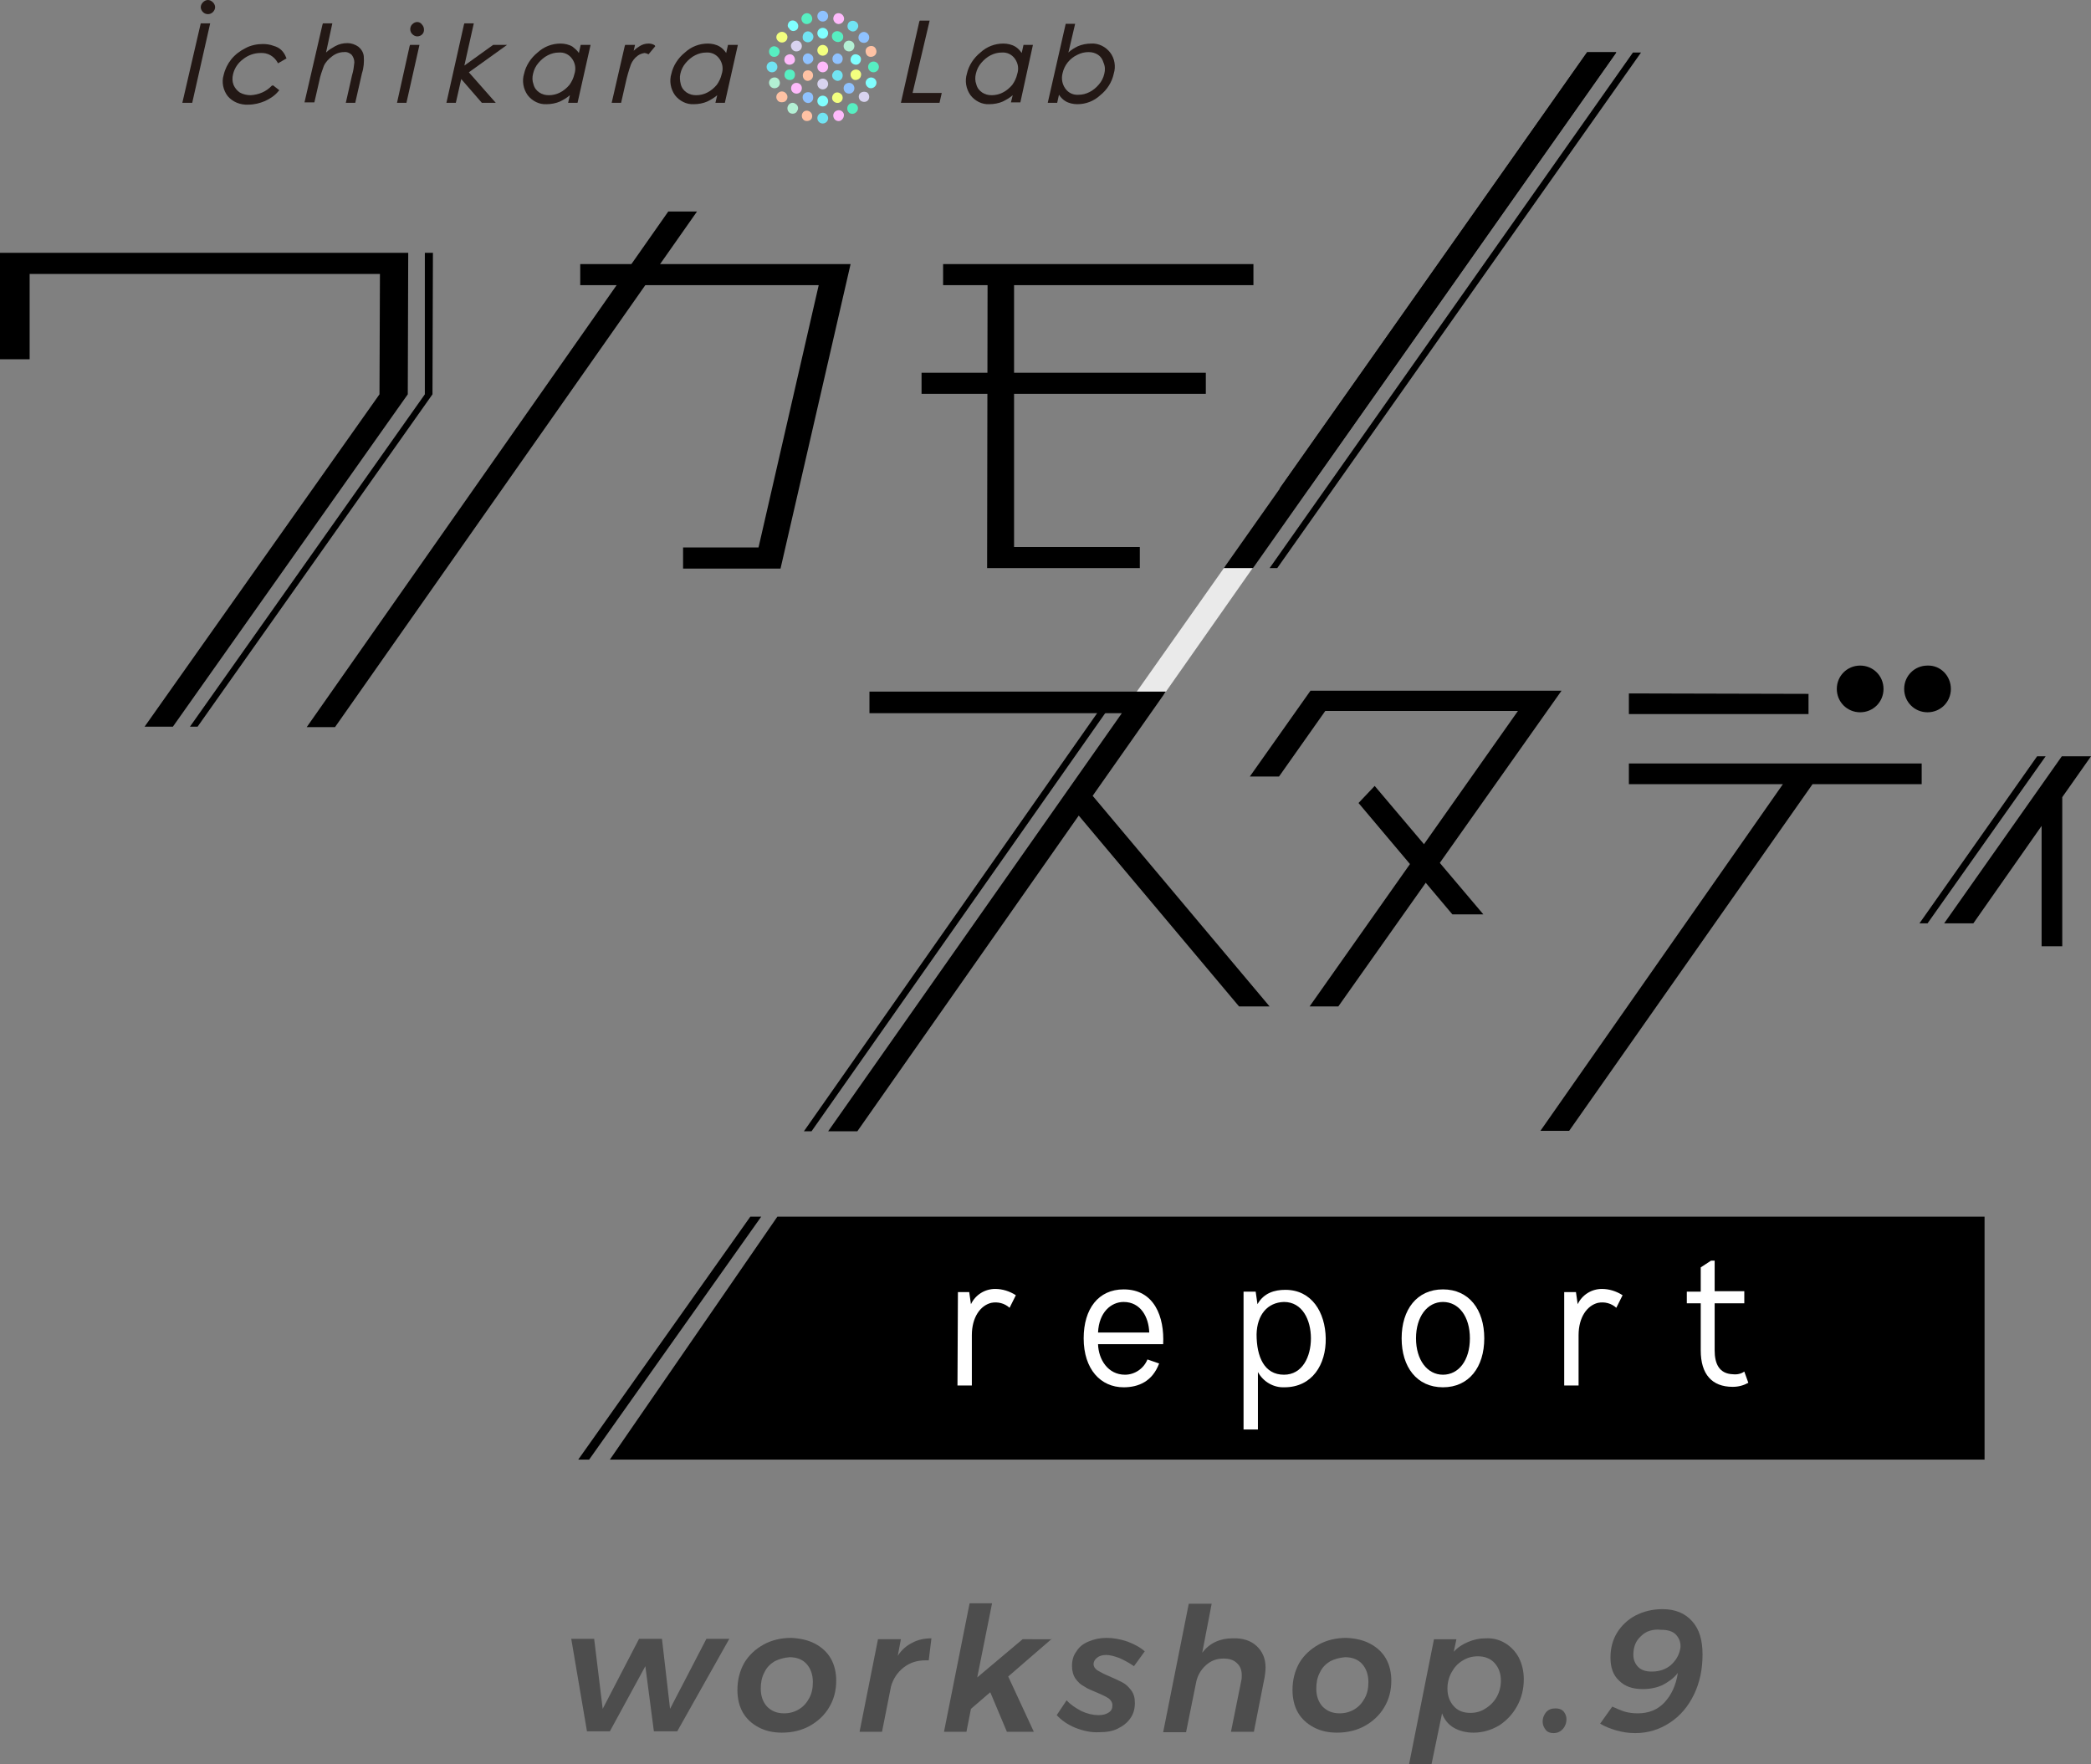 <?xml version="1.0" encoding="utf-8"?>
<!-- Generator: Adobe Illustrator 26.4.1, SVG Export Plug-In . SVG Version: 6.00 Build 0)  -->
<svg version="1.1" id="レイヤー_1" xmlns="http://www.w3.org/2000/svg" xmlns:xlink="http://www.w3.org/1999/xlink" x="0px"
	 y="0px" viewBox="0 0 465.6 392.8" style="enable-background:new 0 0 465.6 392.8;" xml:space="preserve">
<rect x="0" y="0" width="465.6" height="392.8" fill="#808080" stroke="none"/>
<style type="text/css">
	.st0{clip-path:url(#SVGID_00000179608930822910123710000002527903540267841952_);}
	.st1{fill:none;stroke:#000000;stroke-width:1.98;stroke-miterlimit:10;}
	.st2{fill:#FFFFFF;}
	.st3{fill:#EAEAEA;}
	.st4{fill:#57EFC2;}
	.st5{fill:#F3FF7F;}
	.st6{fill:#D8D3EF;}
	.st7{fill:#71E4F3;}
	.st8{fill:#B3F0D4;}
	.st9{fill:#FFC2A4;}
	.st10{fill:#FEBAFB;}
	.st11{fill:#8FC2FF;}
	.st12{fill:#80FFFF;}
	.st13{fill:#231815;}
	.st14{fill:#4D4D4D;}
</style>
<g id="レイヤー_2_00000178899672827191476060000011241442842865776572_">
	<g id="レイヤー_1-2">
		<g>
			<g>
				<g>
					<g>
						<defs>
							<polygon id="SVGID_1_" points="441.9,325 121.8,325 159.2,270.9 441.9,270.9 							"/>
						</defs>
						<clipPath id="SVGID_00000016061571045688275440000017078405025808709023_">
							<use xlink:href="#SVGID_1_"  style="overflow:visible;"/>
						</clipPath>
						<g style="clip-path:url(#SVGID_00000016061571045688275440000017078405025808709023_);">
							<polygon points="459.1,325 135.8,325 173.1,270.9 459.1,270.9 							"/>
							<line class="st1" x1="170.7" y1="267.5" x2="126.5" y2="329.9"/>
						</g>
					</g>
				</g>
			</g>
		</g>
		<path class="st2" d="M215.8,287.6l0.4,2.8c1-2.1,3.1-3.4,5.4-3.4c1.6,0,3.2,0.5,4.6,1.4l-1.4,2.8c-1.1-1-2.6-1.4-4.1-1.1
			c-2.4,0.6-4.3,3.2-4.3,7.2v11.2h-3.2l0.1-20.8h2.5V287.6z"/>
		<path class="st2" d="M258.1,303.6c-1.5,4-4.6,5.3-7.9,5.3c-5.1,0-8.9-4-8.9-10.9c0-6.6,3.3-10.9,8.9-10.9c6.9,0,9.1,6.2,8.8,12.2
			h-14.5c0.1,3.4,2.2,6.8,6,6.8c2.2,0,4.2-1.4,5-3.4L258.1,303.6z M255.9,296.7c-0.1-3.4-1.9-6.8-5.7-6.8c-2.8,0-5.5,2.3-5.7,6.8
			H255.9z"/>
		<path class="st2" d="M279.6,287.6l0.4,2.8c1.4-2.5,3.8-3.2,6.2-3.2c5.9,0,8.9,5,9,10.8s-3,10.9-9.2,10.9c-2.4,0.1-4.7-1.2-5.9-3.4
			v12.8h-3.2v-30.7L279.6,287.6L279.6,287.6z M279.8,297.1c0,5,1.7,9,6.1,9c4.1,0,6-4,6-8.1s-1.9-8.1-6-8.1
			C282.2,290,279.9,292.8,279.8,297.1z"/>
		<path class="st2" d="M321.3,287.1c5.8,0,9.2,4.5,9.2,10.9s-3.4,10.9-9.2,10.9s-9.2-4.5-9.2-10.9S315.5,287.1,321.3,287.1z
			 M321.3,289.9c-3.5,0-6,3.3-6,8.1s2.5,8.1,6,8.1s6-3.2,6-8.1S324.8,289.9,321.3,289.9z"/>
		<path class="st2" d="M350.9,287.6l0.4,2.8c1-2.1,3.1-3.4,5.4-3.4c1.6,0,3.2,0.5,4.6,1.4l-1.4,2.8c-1.1-1-2.6-1.4-4.1-1.1
			c-2.4,0.6-4.3,3.2-4.3,7.2v11.2h-3.2v-20.8h2.6V287.6z"/>
		<path class="st2" d="M375.6,287.6h3.1v-5.4l2.3-1.5h0.8v6.8h6.6v2.7h-6.6v10.5c0,2.8,0.9,5.2,4.1,5.3c0.9,0.1,1.8-0.1,2.5-0.6
			l0.9,2.5c-1.1,0.6-2.2,0.9-3.5,0.9c-4.6,0-7.1-2.8-7.1-8.1v-10.5h-3.1L375.6,287.6z"/>
		<polygon class="st3" points="252.7,154.6 259.2,154.6 279.2,126.1 272.8,126.1 		"/>
		<path d="M219.9,63.5H210v-4.7h69.1v4.7h-53.3v58.3h28v4.7h-34L219.9,63.5L219.9,63.5z"/>
		<path d="M402.7,154.5v4.5h-40v-4.6L402.7,154.5z"/>
		<polygon points="306.1,175 330.3,203.6 323.4,203.6 302.5,178.8 		"/>
		<polygon points="341.2,153.8 341.2,153.8 291.8,153.8 278.3,172.9 284.8,172.9 295.1,158.3 338,158.3 291.6,224.1 298,224.1 
			347.7,153.8 		"/>
		<path d="M419.4,153.4c0,2.9-2.3,5.2-5.2,5.2c-2.9,0-5.2-2.3-5.2-5.2s2.3-5.2,5.2-5.2S419.4,150.5,419.4,153.4L419.4,153.4z"/>
		<path d="M434.4,153.4c0,2.9-2.3,5.2-5.2,5.2c-2.9,0-5.2-2.3-5.2-5.2s2.3-5.2,5.2-5.2l0,0C432.1,148.1,434.4,150.5,434.4,153.4z"/>
		<path d="M247.1,154.8h1.8l-68.2,97.1H179L247.1,154.8z"/>
		<polygon points="465.6,168.4 459.1,168.4 432.9,205.6 439.4,205.6 454.6,183.9 454.6,210.7 459.2,210.7 459.2,177.5 		"/>
		<polygon points="455.5,168.4 453.6,168.4 427.4,205.6 429.2,205.6 		"/>
		<polygon points="189.4,58.8 129.2,58.8 129.2,63.5 182.3,63.5 168.9,121.9 152.1,121.9 152.1,126.6 173.8,126.6 		"/>
		<path d="M205.2,87.7V83h63.3v4.7H205.2z"/>
		<polygon points="243.3,177.2 259.6,154 193.6,154 193.6,158.8 249.8,158.8 184.4,251.9 190.9,251.9 240.2,181.6 275.9,224.1 
			282.7,224.1 		"/>
		<polygon points="282.7,126.5 284.4,126.5 365.4,11.7 363.6,11.7 		"/>
		<polygon points="427.9,170 362.7,170 362.7,174.6 397,174.6 343,251.8 349.4,251.8 403.6,174.6 427.9,174.6 		"/>
		<polygon points="155.2,47.1 148.8,47.1 68.3,161.9 74.6,161.9 		"/>
		<polygon points="272.5,126.5 279,126.5 359.9,11.7 353.4,11.7 		"/>
		<polyline points="291.4,108.8 359.9,11.6 353.4,11.6 284.9,108.8 		"/>
		<polygon points="90.8,87.8 90.8,87.8 90.8,87.8 90.8,87.8 90.9,56.3 0,56.3 0,80 6.6,80 6.6,61 84.6,61 84.5,87.8 84.5,87.8 
			32.2,161.8 38.5,161.8 		"/>
		<polygon points="96.4,56.3 94.6,56.3 94.6,87.8 94.6,87.8 42.3,161.8 44,161.8 96.3,87.8 96.3,87.8 		"/>
		<path class="st4" d="M174.7,16.9c-0.1-0.6,0.2-1.3,0.9-1.4c0.6-0.1,1.3,0.2,1.4,0.9c0.1,0.6-0.2,1.3-0.9,1.4l0,0
			C175.4,17.9,174.8,17.5,174.7,16.9L174.7,16.9z"/>
		<path class="st4" d="M187,7.1c0.6,0.2,0.9,0.9,0.7,1.5s-0.9,0.9-1.5,0.7c-0.1,0-0.1,0-0.2-0.1c-0.6-0.2-0.9-0.9-0.7-1.5
			s0.9-0.9,1.5-0.7C186.9,7,186.9,7,187,7.1z"/>
		<path class="st4" d="M179.3,3c0.6-0.2,1.3,0.1,1.5,0.8c0.2,0.6-0.1,1.3-0.8,1.5c-0.6,0.2-1.3-0.1-1.5-0.8l0,0
			C178.3,3.9,178.7,3.2,179.3,3z"/>
		<path class="st4" d="M190.5,25.1c-0.5,0.4-1.3,0.3-1.6-0.2l0,0c-0.4-0.5-0.3-1.3,0.2-1.7c0.5-0.4,1.3-0.3,1.7,0.2
			C191.2,23.9,191.1,24.7,190.5,25.1L190.5,25.1z"/>
		<circle class="st4" cx="194.5" cy="14.9" r="1.2"/>
		<circle class="st5" cx="183.2" cy="11.2" r="1.2"/>
		<path class="st5" d="M187,22.8c-0.6,0.3-1.3,0-1.6-0.5c-0.3-0.6,0-1.3,0.5-1.6c0.6-0.3,1.3,0,1.6,0.5l0,0
			C187.8,21.8,187.6,22.5,187,22.8L187,22.8z"/>
		<path class="st5" d="M173.1,7.6c0.4-0.5,1.1-0.7,1.7-0.3s0.7,1.1,0.3,1.7l0,0c-0.4,0.5-1.1,0.6-1.6,0.3l0,0
			C172.8,8.9,172.7,8.1,173.1,7.6C173,7.6,173,7.6,173.1,7.6z"/>
		<path class="st5" d="M191.7,16.9c-0.1,0.6-0.8,1-1.4,0.9l0,0c-0.6-0.1-1-0.8-0.9-1.4s0.8-1,1.4-0.9
			C191.5,15.6,191.9,16.3,191.7,16.9z"/>
		<circle class="st6" cx="183.2" cy="18.7" r="1.2"/>
		<path class="st6" d="M176.4,9.5c0.4-0.5,1.2-0.6,1.7-0.2s0.6,1.2,0.2,1.7c-0.4,0.5-1.2,0.6-1.7,0.2S175.9,10,176.4,9.5L176.4,9.5
			L176.4,9.5z"/>
		<circle class="st7" cx="171.9" cy="14.9" r="1.2"/>
		<path class="st8" d="M175.8,25.1c-0.5-0.4-0.6-1.1-0.3-1.6l0,0c0.3-0.6,1.1-0.8,1.6-0.4c0.6,0.3,0.8,1.1,0.4,1.6
			c0,0.1-0.1,0.1-0.1,0.2C177.1,25.3,176.4,25.5,175.8,25.1L175.8,25.1z"/>
		<path class="st6" d="M193.3,22.3c-0.4,0.5-1.2,0.5-1.7,0.1c-0.4-0.4-0.5-1-0.2-1.5c0.4-0.5,1.1-0.6,1.7-0.3
			C193.6,21,193.7,21.8,193.3,22.3L193.3,22.3z"/>
		<path class="st9" d="M178.9,17.4c-0.3-0.6-0.1-1.3,0.4-1.6c0.6-0.3,1.3-0.1,1.6,0.4c0.3,0.6,0.1,1.3-0.4,1.6
			C179.9,18.2,179.2,18,178.9,17.4L178.9,17.4z"/>
		<path class="st9" d="M173.1,22.3c-0.4-0.5-0.3-1.3,0.3-1.7c0.5-0.4,1.3-0.3,1.7,0.3c0.4,0.5,0.3,1.3-0.3,1.7l0,0
			C174.2,22.9,173.4,22.8,173.1,22.3L173.1,22.3z"/>
		<path class="st9" d="M179.3,26.9c-0.6-0.2-0.9-0.9-0.7-1.5s0.8-0.9,1.4-0.7c0.6,0.2,1,0.8,0.8,1.5C180.7,26.7,180,27.1,179.3,26.9
			C179.4,26.9,179.3,26.9,179.3,26.9z"/>
		<path class="st9" d="M195.1,11.1c0.2,0.6-0.1,1.3-0.8,1.5s-1.3-0.1-1.5-0.8s0.1-1.3,0.8-1.5S194.9,10.4,195.1,11.1L195.1,11.1z"/>
		<path class="st7" d="M190.5,4.8c0.6,0.3,0.8,1.1,0.4,1.6c-0.3,0.6-1.1,0.8-1.6,0.4c-0.1,0-0.1-0.1-0.2-0.1
			c-0.5-0.4-0.5-1.2-0.1-1.7C189.4,4.6,190,4.5,190.5,4.8z"/>
		<circle class="st10" cx="183.2" cy="14.9" r="1.2"/>
		<path class="st10" d="M176.4,20.4c-0.4-0.5-0.3-1.3,0.2-1.7s1.3-0.3,1.7,0.2s0.3,1.3-0.2,1.7S176.8,20.9,176.4,20.4L176.4,20.4z"
			/>
		<path class="st10" d="M187.1,26.9c-0.6,0.2-1.3-0.1-1.5-0.8l0,0c-0.2-0.6,0.1-1.3,0.8-1.5c0.6-0.2,1.3,0.1,1.5,0.8l0,0
			C188,26,187.7,26.6,187.1,26.9C187.1,26.8,187.1,26.8,187.1,26.9z"/>
		<path class="st10" d="M187.1,3c0.6,0.2,1,0.9,0.8,1.5s-0.9,1-1.5,0.8s-1-0.9-0.8-1.5l0,0C185.8,3.1,186.4,2.8,187.1,3
			C187,3,187,3,187.1,3z"/>
		<path class="st11" d="M178.9,12.5c0.3-0.6,1.1-0.8,1.6-0.4c0.6,0.3,0.8,1.1,0.4,1.6s-1.1,0.8-1.6,0.4l0,0
			C178.8,13.8,178.6,13,178.9,12.5z"/>
		<path class="st8" d="M190,9.5c0.4,0.5,0.3,1.3-0.2,1.7s-1.3,0.3-1.7-0.2s-0.3-1.3,0.2-1.7l0,0C188.8,8.9,189.6,9,190,9.5z"/>
		<circle class="st12" cx="183.2" cy="7.4" r="1.2"/>
		<path class="st10" d="M174.7,13c0.1-0.6,0.8-1,1.4-0.9s1,0.8,0.9,1.4c-0.1,0.6-0.8,1-1.4,0.9C174.9,14.3,174.5,13.6,174.7,13
			L174.7,13z"/>
		<circle class="st12" cx="183.2" cy="22.5" r="1.2"/>
		<path class="st12" d="M191.7,13c0.1,0.6-0.3,1.3-0.9,1.4c-0.6,0.1-1.3-0.3-1.4-0.9c-0.1-0.6,0.3-1.3,0.9-1.4l0,0
			C190.9,12,191.6,12.4,191.7,13z"/>
		<path class="st12" d="M175.8,4.8c0.5-0.4,1.3-0.3,1.7,0.3c0.4,0.5,0.3,1.3-0.2,1.6l0,0c-0.6,0.4-1.3,0.2-1.6-0.4
			C175.2,5.9,175.4,5.2,175.8,4.8L175.8,4.8z"/>
		<path class="st8" d="M171.3,18.8c-0.2-0.6,0.1-1.3,0.8-1.5c0.6-0.2,1.3,0.1,1.5,0.8l0,0c0.2,0.6-0.1,1.3-0.8,1.5
			S171.5,19.4,171.3,18.8z"/>
		<path class="st12" d="M195.1,18.8c-0.2,0.6-0.9,1-1.5,0.8s-1-0.9-0.8-1.5s0.9-1,1.5-0.8C195,17.5,195.3,18.2,195.1,18.8
			L195.1,18.8z"/>
		<path class="st11" d="M187.5,12.5c0.3,0.6,0.1,1.3-0.4,1.6c-0.6,0.3-1.3,0.1-1.6-0.4c-0.3-0.6-0.1-1.3,0.4-1.6l0,0
			C186.4,11.7,187.1,11.9,187.5,12.5L187.5,12.5z"/>
		<path class="st11" d="M179.4,22.8c-0.6-0.3-0.8-1-0.6-1.6c0.3-0.6,1-0.8,1.6-0.6s0.8,1,0.6,1.6l0,0
			C180.7,22.9,180,23.1,179.4,22.8L179.4,22.8z"/>
		<path class="st11" d="M190,20.4c-0.4,0.5-1.1,0.6-1.7,0.2l0,0c-0.5-0.4-0.6-1.2-0.2-1.7c0.4-0.5,1.2-0.6,1.7-0.2l0,0
			C190.3,19.1,190.4,19.9,190,20.4L190,20.4z"/>
		<circle class="st11" cx="183.2" cy="3.6" r="1.2"/>
		<path class="st4" d="M171.3,11.1c0.2-0.6,0.9-1,1.5-0.7c0.6,0.2,1,0.9,0.7,1.5c-0.2,0.6-0.9,0.9-1.5,0.7
			C171.4,12.4,171.1,11.7,171.3,11.1L171.3,11.1z"/>
		<path class="st11" d="M193.3,7.6c0.4,0.5,0.3,1.3-0.2,1.7s-1.3,0.3-1.7-0.2s-0.3-1.3,0.2-1.7l0,0C192.2,6.9,192.9,7.1,193.3,7.6z"
			/>
		<path class="st7" d="M187.5,17.4c-0.3,0.6-1.1,0.8-1.6,0.4c-0.6-0.3-0.8-1.1-0.4-1.6c0.3-0.6,1-0.7,1.6-0.4
			C187.6,16.1,187.8,16.8,187.5,17.4L187.5,17.4z"/>
		<path class="st7" d="M179.4,7.1c0.6-0.3,1.3,0,1.6,0.6s0,1.3-0.6,1.6s-1.3,0-1.6-0.5C178.6,8.1,178.8,7.4,179.4,7.1L179.4,7.1z"/>
		<circle class="st7" cx="183.2" cy="26.3" r="1.2"/>
		<path class="st13" d="M60.5,19.1c-1.2,1.3-2.9,2-4.7,2.1c-0.8,0-1.7-0.2-2.4-0.6c-0.6-0.4-1.1-1-1.4-1.7c-0.3-0.8-0.3-1.6-0.1-2.4
			c0.3-1.3,1.1-2.5,2.2-3.3c1.1-0.9,2.5-1.4,3.9-1.4c1.6-0.1,3,0.7,3.8,2.1l0.1,0.2l1.9-1.1l-0.1-0.2c-0.2-0.6-0.6-1.2-1-1.6
			c-0.5-0.5-1.1-0.8-1.8-1c-0.8-0.3-1.6-0.4-2.4-0.4c-1.3,0-2.7,0.3-3.8,0.9c-1.2,0.6-2.3,1.4-3.2,2.5c-0.8,1-1.4,2.2-1.7,3.5
			c-0.5,1.6-0.1,3.4,0.9,4.7c1.1,1.3,2.8,2,4.6,1.9c1.3,0,2.5-0.3,3.7-0.8c1.1-0.5,2.2-1.2,3-2.2l0.2-0.2L60.8,19L60.5,19.1z"/>
		<path class="st13" d="M79.8,10.4c-0.7-0.5-1.6-0.8-2.4-0.8c-1,0-1.9,0.2-2.8,0.7c-0.7,0.4-1.4,0.8-2,1.4L74,5.2h-2.1l-0.1,0.3
			l-4,17.3H70l1.1-4.8c0.2-1.1,0.6-2.2,1-3.3c0.4-0.9,1.1-1.6,1.9-2.2c0.8-0.6,1.7-0.9,2.6-0.9c0.6-0.1,1.3,0.2,1.7,0.6
			c0.4,0.5,0.6,1.1,0.6,1.7c-0.1,0.9-0.2,1.9-0.5,2.8L77,22.9h2.1l1.5-6.6c0.4-1.2,0.5-2.5,0.4-3.8C80.9,11.6,80.4,10.9,79.8,10.4z"
			/>
		<path class="st13" d="M92.9,4.9c-0.4,0-0.8,0.2-1.1,0.5c-0.6,0.6-0.6,1.6,0,2.2c0.3,0.3,0.7,0.5,1.1,0.5c0.9,0,1.6-0.7,1.5-1.6
			c0-0.4-0.2-0.8-0.5-1.1C93.7,5.1,93.3,4.9,92.9,4.9z"/>
		<polygon class="st13" points="91.2,10.3 88.4,22.9 90.5,22.9 93.4,10 91.3,10 		"/>
		<path class="st13" d="M46.3,0c-0.4,0-0.8,0.2-1.1,0.5s-0.5,0.7-0.5,1.1s0.2,0.8,0.5,1.1c0.6,0.6,1.6,0.6,2.2,0
			c0.3-0.3,0.5-0.7,0.5-1.1s-0.2-0.8-0.5-1.1C47.1,0.2,46.7,0,46.3,0z"/>
		<polygon class="st13" points="40.6,22.9 42.8,22.9 46.8,5.2 44.7,5.2 		"/>
		<polygon class="st13" points="112.9,10 109.8,10 103.4,14.6 105.5,5.2 103.4,5.2 103.3,5.5 99.4,22.9 101.5,22.9 102.7,17.6 
			107.3,22.9 110.4,22.9 104.4,16.1 		"/>
		<path class="st13" d="M129.3,10l-0.4,1.8c-0.4-0.6-0.9-1-1.4-1.4c-0.8-0.5-1.8-0.7-2.7-0.7c-1.9,0-3.7,0.7-5.1,2
			c-1.5,1.2-2.6,2.9-3,4.7c-0.5,1.6-0.2,3.4,0.8,4.8c1,1.3,2.6,2.1,4.2,2c1,0,2.1-0.2,3-0.6c0.8-0.4,1.5-0.8,2.2-1.4l-0.4,1.7h2.1
			l2.9-12.9L129.3,10L129.3,10z M127.9,16.5c-0.2,0.9-0.6,1.7-1.1,2.4c-0.6,0.7-1.3,1.3-2.1,1.7c-0.8,0.4-1.6,0.6-2.5,0.6
			c-0.8,0-1.5-0.2-2.1-0.6s-1.1-1-1.3-1.8c-0.3-0.8-0.3-1.6-0.1-2.4c0.2-0.9,0.6-1.7,1.2-2.4s1.3-1.3,2.1-1.7
			c0.8-0.4,1.6-0.6,2.4-0.6c1.2-0.1,2.3,0.4,3,1.4C128.1,14.1,128.3,15.3,127.9,16.5z"/>
		<path class="st13" d="M162.1,10l-0.4,1.8c-0.4-0.6-0.9-1.1-1.4-1.4c-0.8-0.5-1.8-0.7-2.7-0.7c-1.9,0-3.7,0.7-5.1,2
			c-1.5,1.2-2.6,2.9-3,4.7c-0.5,1.6-0.2,3.4,0.8,4.8c1,1.3,2.6,2.1,4.2,2c1,0,2.1-0.2,3-0.6c0.8-0.4,1.5-0.8,2.2-1.4l-0.4,1.7h2.1
			l2.9-12.9C164.3,10,162.1,10,162.1,10z M160.7,16.5c-0.2,0.9-0.6,1.7-1.1,2.4c-0.6,0.7-1.3,1.3-2.1,1.7c-0.8,0.4-1.6,0.6-2.5,0.6
			c-0.8,0-1.5-0.2-2.1-0.6s-1.1-1-1.3-1.8s-0.3-1.6-0.1-2.4c0.2-0.9,0.6-1.7,1.2-2.4c0.6-0.7,1.3-1.3,2.1-1.7s1.6-0.6,2.4-0.6
			c1.2-0.1,2.3,0.4,3,1.4C160.9,14.1,161.1,15.3,160.7,16.5z"/>
		<path class="st13" d="M145.8,10.1c-0.4-0.3-0.9-0.4-1.4-0.4c-0.7,0-1.4,0.2-2,0.6c-0.5,0.3-0.9,0.6-1.3,1l0.3-1.3h-2.2l-0.1,0.3
			l-2.9,12.6h2.1l1-4.4c0.3-1.4,0.7-2.8,1.2-4.2c0.3-0.7,0.8-1.4,1.5-1.9c0.4-0.3,0.9-0.5,1.5-0.6c0.2,0,0.5,0.1,0.7,0.2l0.2,0.1
			l1.5-1.8L145.8,10.1z"/>
		<polygon class="st13" points="207,4.6 204.8,4.6 204.7,4.8 200.6,22.9 209.2,22.9 209.7,20.7 203.2,20.7 		"/>
		<path class="st13" d="M227.9,10l-0.4,1.8c-0.4-0.6-0.9-1.1-1.4-1.4c-0.8-0.5-1.8-0.7-2.7-0.7c-1.9,0-3.7,0.7-5.1,2
			c-1.5,1.2-2.6,2.9-3,4.7c-0.5,1.6-0.2,3.4,0.8,4.8c1,1.3,2.6,2.1,4.2,2c1,0,2.1-0.2,3-0.6c0.8-0.4,1.5-0.8,2.2-1.4l-0.4,1.6h2.1
			L230,10H227.9z M226.5,16.5c-0.2,0.9-0.6,1.7-1.1,2.4c-0.6,0.7-1.3,1.3-2.1,1.7c-0.8,0.4-1.6,0.6-2.5,0.6c-0.8,0-1.5-0.2-2.1-0.6
			s-1.1-1-1.3-1.8c-0.3-0.8-0.3-1.6-0.1-2.4c0.2-0.9,0.6-1.7,1.2-2.4c0.6-0.7,1.3-1.3,2.1-1.7s1.6-0.6,2.4-0.6
			c1.2-0.1,2.3,0.4,3,1.4C226.7,14.1,226.9,15.3,226.5,16.5z"/>
		<path class="st13" d="M247.2,11.7c-1-1.3-2.6-2.1-4.2-2c-1,0-2.1,0.2-3,0.6c-0.8,0.4-1.5,0.8-2.1,1.4l1.5-6.4h-2.1l-4,17.6h2.1
			l0.4-1.8c0.4,0.6,0.9,1.1,1.4,1.4c0.8,0.5,1.8,0.7,2.7,0.7c1.9,0,3.7-0.7,5.1-2c1.5-1.2,2.6-2.9,3-4.8
			C248.5,14.8,248.2,13,247.2,11.7z M245.9,16.4c-0.2,0.9-0.6,1.7-1.2,2.4c-0.6,0.7-1.3,1.3-2.1,1.7c-0.8,0.4-1.6,0.6-2.4,0.6
			c-1.2,0.1-2.3-0.4-3-1.4s-0.9-2.2-0.6-3.4c0.4-1.8,1.6-3.3,3.3-4.1c0.8-0.4,1.6-0.6,2.5-0.6c0.8,0,1.5,0.2,2.1,0.6
			c0.6,0.4,1,1,1.2,1.7C246.1,14.8,246.1,15.6,245.9,16.4L245.9,16.4z"/>
		<g>
			<path class="st14" d="M162.4,364.9l-11.6,20.6h-5.2l-1.9-14.5l-7.9,14.5h-5.1l-3.5-20.6h5.1l1.9,15.6l8.1-15.6h5.1l1.8,15.6
				l8.1-15.6H162.4z"/>
			<path class="st14" d="M181.5,366c1.5,0.8,2.7,1.9,3.5,3.3c0.8,1.4,1.2,3.1,1.2,4.9c0,2.2-0.5,4.2-1.6,6c-1,1.7-2.5,3.1-4.3,4.1
				c-1.8,1-3.9,1.5-6.2,1.5c-2,0-3.7-0.4-5.2-1.2c-1.5-0.8-2.7-1.9-3.5-3.3c-0.8-1.4-1.2-3.1-1.2-5c0-2.2,0.5-4.2,1.5-6
				c1-1.7,2.5-3.1,4.3-4.1c1.8-1,3.9-1.5,6.2-1.5C178.2,364.8,180,365.2,181.5,366z M172.5,369.9c-1,0.6-1.8,1.4-2.3,2.5
				c-0.6,1.1-0.8,2.3-0.8,3.6c0,1.7,0.5,3,1.4,4c1,1,2.2,1.5,3.8,1.5c1.2,0,2.3-0.3,3.3-0.9c1-0.6,1.7-1.4,2.3-2.5
				c0.6-1.1,0.8-2.3,0.8-3.6c0-1.6-0.5-3-1.4-4c-0.9-1-2.2-1.5-3.8-1.5C174.6,369.1,173.5,369.4,172.5,369.9z"/>
			<path class="st14" d="M203.1,365.8c1.3-0.7,2.7-1,4.3-1l-0.6,4.9l-0.7,0c-1.9,0-3.5,0.5-4.9,1.6c-1.4,1.1-2.3,2.5-2.8,4.2
				l-2,10.1h-5l4.1-20.6h5.1l-0.7,3.7C200.7,367.4,201.9,366.4,203.1,365.8z"/>
			<path class="st14" d="M234.2,364.9l-9.7,8.4l5.7,12.3h-6l-3.7-8.8l-4.3,3.7l-1,5.1h-5l5.7-28.6h5l-3.3,16.5l10.1-8.5H234.2z"/>
			<path class="st14" d="M239.4,384.7c-1.7-0.7-3.1-1.7-4.1-2.8l2.2-3.3c0.9,1,2,1.7,3.3,2.4c1.3,0.6,2.6,0.9,3.8,0.9
				c1,0,1.7-0.2,2.3-0.6c0.6-0.4,0.8-0.9,0.8-1.6c0-0.6-0.3-1.1-0.8-1.5c-0.6-0.4-1.4-0.8-2.6-1.3c-1.2-0.5-2.2-0.9-2.9-1.4
				c-0.8-0.4-1.4-1-1.9-1.7c-0.5-0.7-0.8-1.7-0.8-2.8c0-1.3,0.3-2.4,1-3.3c0.6-1,1.5-1.7,2.7-2.2c1.2-0.5,2.5-0.8,4-0.8
				c1.5,0,3.1,0.3,4.6,0.8c1.6,0.6,2.9,1.3,3.9,2.2l-2.4,3.3c-1-0.7-2.1-1.3-3.2-1.8c-1.1-0.4-2.1-0.7-3-0.7c-0.8,0-1.5,0.2-2,0.6
				c-0.5,0.4-0.8,0.9-0.8,1.4c0,0.6,0.3,1,0.8,1.4c0.5,0.3,1.4,0.8,2.6,1.3c1.2,0.5,2.2,1,3,1.4c0.8,0.4,1.4,1,2,1.8
				c0.6,0.8,0.8,1.7,0.8,2.8c0,1.3-0.3,2.4-1,3.4c-0.7,1-1.6,1.7-2.8,2.3c-1.2,0.6-2.6,0.8-4.1,0.8
				C242.9,385.8,241.2,385.4,239.4,384.7z"/>
			<path class="st14" d="M279.8,366.5c1.3,1.2,2,2.8,2,4.8c0,0.7-0.1,1.4-0.2,2.1l-2.4,12.2h-5.1l2.3-11.4c0.1-0.4,0.1-0.8,0.1-1.2
				c0-1.2-0.4-2.1-1.1-2.7c-0.7-0.7-1.7-1-3-1c-1.5,0-2.8,0.5-3.9,1.5c-1.1,1-1.9,2.3-2.2,4l-2.2,10.9H259l5.7-28.6h5.1l-2.1,10.9
				c1.6-2.1,3.9-3.2,6.7-3.2C276.7,364.7,278.5,365.3,279.8,366.5z"/>
			<path class="st14" d="M305.1,366c1.5,0.8,2.7,1.9,3.5,3.3c0.8,1.4,1.2,3.1,1.2,4.9c0,2.2-0.5,4.2-1.6,6c-1,1.7-2.5,3.1-4.3,4.1
				c-1.8,1-3.9,1.5-6.2,1.5c-2,0-3.7-0.4-5.2-1.2c-1.5-0.8-2.7-1.9-3.5-3.3c-0.8-1.4-1.2-3.1-1.2-5c0-2.2,0.5-4.2,1.5-6
				c1-1.7,2.5-3.1,4.3-4.1c1.8-1,3.9-1.5,6.2-1.5C301.9,364.8,303.6,365.2,305.1,366z M296.2,369.9c-1,0.6-1.8,1.4-2.3,2.5
				c-0.6,1.1-0.8,2.3-0.8,3.6c0,1.7,0.5,3,1.4,4c1,1,2.2,1.5,3.8,1.5c1.2,0,2.3-0.3,3.3-0.9c1-0.6,1.7-1.4,2.3-2.5
				c0.6-1.1,0.8-2.3,0.8-3.6c0-1.6-0.5-3-1.4-4c-0.9-1-2.2-1.5-3.8-1.5C298.3,369.1,297.2,369.4,296.2,369.9z"/>
			<path class="st14" d="M335.2,365.9c1.3,0.8,2.3,1.9,3,3.2c0.7,1.4,1.1,3,1.1,4.8c0,2.2-0.5,4.2-1.5,6c-1,1.8-2.3,3.2-4,4.3
				c-1.7,1-3.6,1.6-5.7,1.6c-1.7,0-3.2-0.4-4.4-1.1c-1.2-0.7-2.1-1.8-2.6-3.2l-2.4,11.6h-5l5.6-28.1h5l-0.6,2.8c0.9-1,2-1.7,3.2-2.2
				c1.2-0.5,2.5-0.8,3.8-0.8C332.4,364.7,333.9,365.1,335.2,365.9z M325.6,369.8c-1,0.6-1.8,1.5-2.4,2.6c-0.6,1.1-0.9,2.3-0.9,3.6
				c0,1.6,0.5,2.9,1.4,3.9c0.9,1,2.1,1.5,3.7,1.5c1.2,0,2.4-0.3,3.4-1c1-0.6,1.9-1.5,2.5-2.6c0.6-1.1,0.9-2.3,0.9-3.6
				c0-1.6-0.5-2.9-1.4-3.9c-0.9-1-2.2-1.5-3.7-1.5C327.8,368.8,326.7,369.1,325.6,369.8z"/>
			<path class="st14" d="M348.1,381c0.4,0.5,0.7,1,0.7,1.8c0,0.9-0.3,1.6-0.8,2.2c-0.6,0.6-1.2,0.9-2.1,0.9c-0.7,0-1.3-0.2-1.7-0.7
				c-0.4-0.5-0.7-1.1-0.7-1.8c0-0.9,0.3-1.6,0.8-2.2c0.6-0.6,1.2-0.8,2.1-0.8C347.1,380.4,347.7,380.6,348.1,381z"/>
			<path class="st14" d="M361.7,381.1c1,0.3,2,0.4,3,0.4c2.4,0,4.4-0.8,5.9-2.4c1.5-1.6,2.6-3.8,3-6.6c-0.9,1.2-2.1,2-3.4,2.7
				c-1.3,0.6-2.8,0.9-4.4,0.9c-2.3,0-4-0.6-5.3-1.9c-1.3-1.2-1.9-2.9-1.9-5.1c0-2.1,0.5-4,1.5-5.6c1-1.6,2.4-2.9,4.1-3.8
				c1.8-0.9,3.7-1.4,6-1.4c2.8,0,5,0.9,6.6,2.7c1.6,1.8,2.3,4.2,2.3,7.4c0,3.3-0.6,6.2-1.9,8.9c-1.3,2.7-3.1,4.8-5.4,6.3
				c-2.3,1.5-4.8,2.3-7.7,2.3c-1.4,0-2.8-0.2-4.2-0.6c-1.4-0.4-2.6-0.9-3.6-1.5l2.7-3.8C359.9,380.4,360.8,380.8,361.7,381.1z
				 M365.4,364.3c-1.2,1.1-1.7,2.4-1.7,4.2c0,1.1,0.4,2,1.1,2.7c0.7,0.7,1.7,1,3,1c1.7,0,3.1-0.5,4.2-1.4c1.1-1,1.8-2.1,2.1-3.5
				c0.1-0.4,0.1-0.6,0.1-0.8c0-1-0.4-1.9-1.1-2.6c-0.7-0.7-1.8-1-3.2-1C368,362.7,366.5,363.2,365.4,364.3z"/>
		</g>
	</g>
</g>
</svg>

